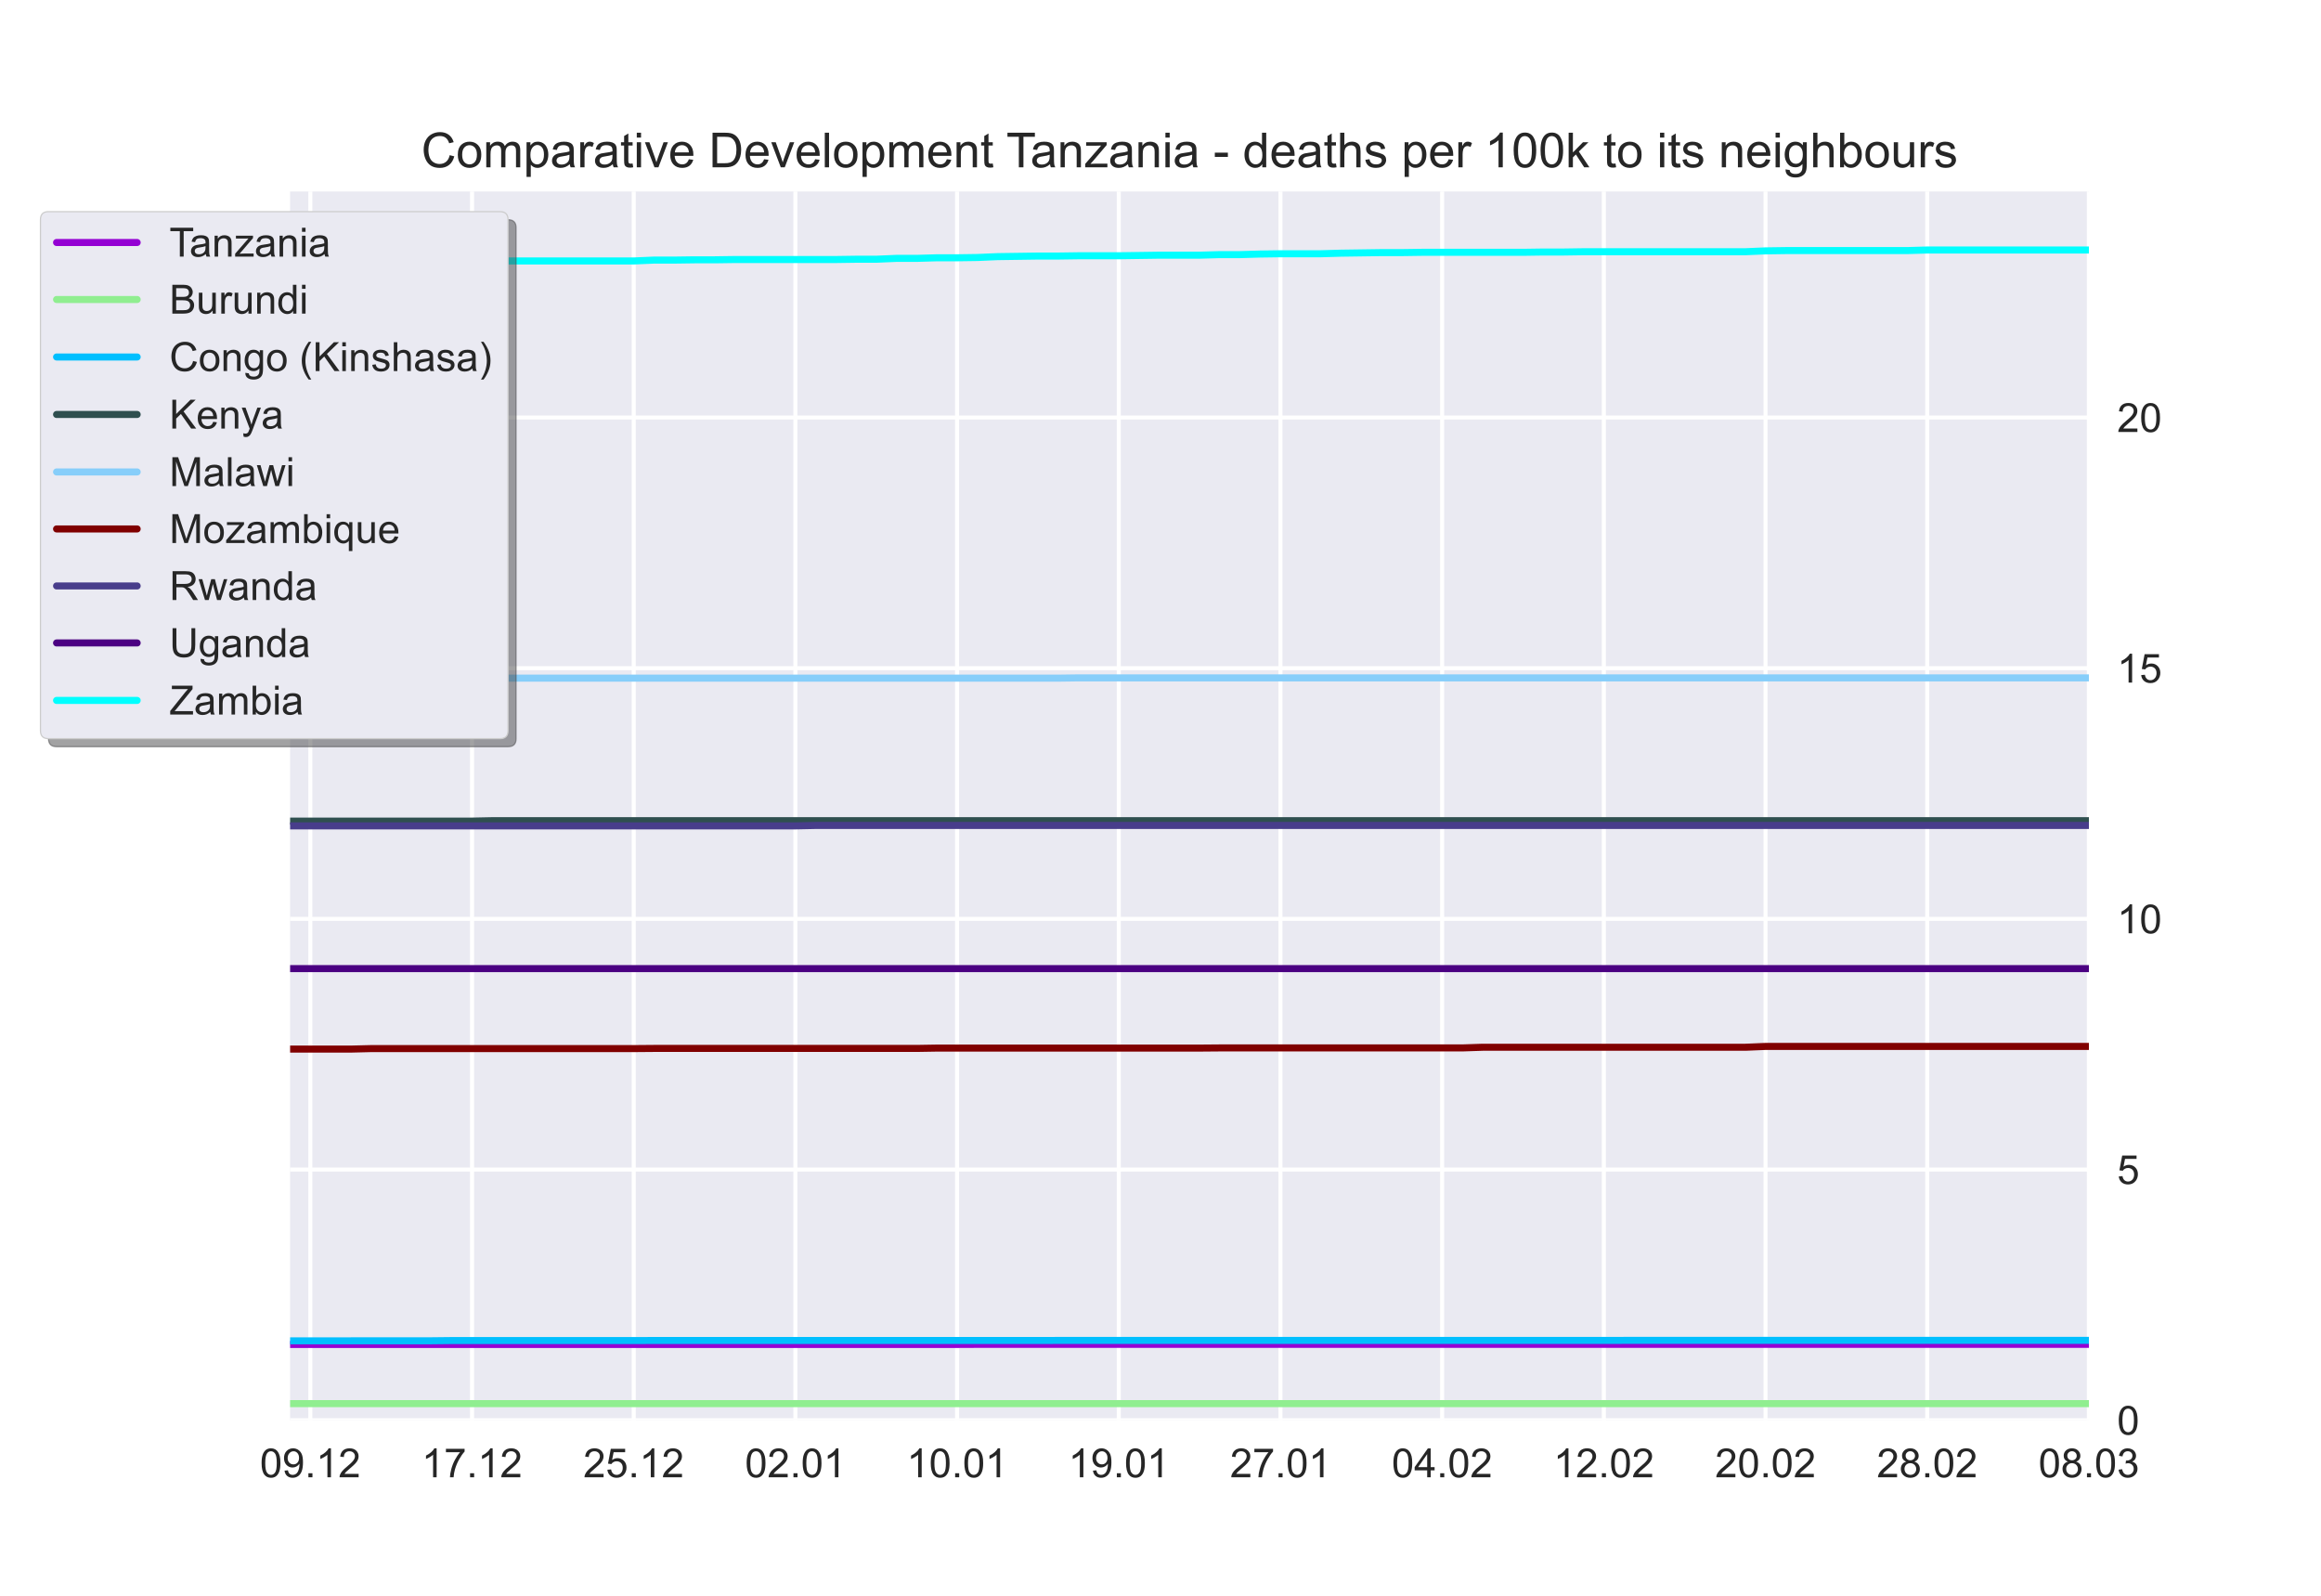 <?xml version="1.0" encoding="utf-8" standalone="no"?>
<!DOCTYPE svg PUBLIC "-//W3C//DTD SVG 1.1//EN"
  "http://www.w3.org/Graphics/SVG/1.1/DTD/svg11.dtd">
<!-- Created with matplotlib (https://matplotlib.org/) -->
<svg height="396pt" version="1.1" viewBox="0 0 576 396" width="576pt" xmlns="http://www.w3.org/2000/svg" xmlns:xlink="http://www.w3.org/1999/xlink">
 <defs>
  <style type="text/css">*{stroke-linecap:butt;stroke-linejoin:round;}</style>
 </defs>
 <g id="figure_1">
  <g id="patch_1">
   <path d="M 0 396 
L 576 396 
L 576 0 
L 0 0 
z
" style="fill:#ffffff;"/>
  </g>
  <g id="axes_1">
   <g id="patch_2">
    <path d="M 72 352.44 
L 518.4 352.44 
L 518.4 47.52 
L 72 47.52 
z
" style="fill:#eaeaf2;"/>
   </g>
   <g id="matplotlib.axis_1">
    <g id="xtick_1">
     <g id="line2d_1">
      <path clip-path="url(#p7f5be701a1)" d="M 77.016 352.44 
L 77.016 47.52 
" style="fill:none;stroke:#ffffff;stroke-linecap:round;"/>
     </g>
     <g id="line2d_2"/>
     <g id="text_1">
      <!-- 09.12 -->
      <g style="fill:#262626;" transform="translate(64.505 366.598)scale(0.1 -0.1)">
       <defs>
        <path d="M 4.156 35.297 
Q 4.156 48 6.766 55.734 
Q 9.375 63.484 14.516 67.672 
Q 19.672 71.875 27.484 71.875 
Q 33.25 71.875 37.594 69.547 
Q 41.938 67.234 44.766 62.859 
Q 47.609 58.5 49.219 52.219 
Q 50.828 45.953 50.828 35.297 
Q 50.828 22.703 48.234 14.969 
Q 45.656 7.234 40.5 3 
Q 35.359 -1.219 27.484 -1.219 
Q 17.141 -1.219 11.234 6.203 
Q 4.156 15.141 4.156 35.297 
z
M 13.188 35.297 
Q 13.188 17.672 17.312 11.828 
Q 21.438 6 27.484 6 
Q 33.547 6 37.672 11.859 
Q 41.797 17.719 41.797 35.297 
Q 41.797 52.984 37.672 58.781 
Q 33.547 64.594 27.391 64.594 
Q 21.344 64.594 17.719 59.469 
Q 13.188 52.938 13.188 35.297 
z
" id="ArialMT-48"/>
        <path d="M 5.469 16.547 
L 13.922 17.328 
Q 14.984 11.375 18.016 8.688 
Q 21.047 6 25.781 6 
Q 29.828 6 32.875 7.859 
Q 35.938 9.719 37.891 12.812 
Q 39.844 15.922 41.156 21.188 
Q 42.484 26.469 42.484 31.938 
Q 42.484 32.516 42.438 33.688 
Q 39.797 29.5 35.234 26.875 
Q 30.672 24.266 25.344 24.266 
Q 16.453 24.266 10.297 30.703 
Q 4.156 37.156 4.156 47.703 
Q 4.156 58.594 10.578 65.234 
Q 17 71.875 26.656 71.875 
Q 33.641 71.875 39.422 68.109 
Q 45.219 64.359 48.219 57.391 
Q 51.219 50.438 51.219 37.25 
Q 51.219 23.531 48.234 15.406 
Q 45.266 7.281 39.375 3.031 
Q 33.5 -1.219 25.594 -1.219 
Q 17.188 -1.219 11.859 3.438 
Q 6.547 8.109 5.469 16.547 
z
M 41.453 48.141 
Q 41.453 55.719 37.422 60.156 
Q 33.406 64.594 27.734 64.594 
Q 21.875 64.594 17.531 59.812 
Q 13.188 55.031 13.188 47.406 
Q 13.188 40.578 17.312 36.297 
Q 21.438 32.031 27.484 32.031 
Q 33.594 32.031 37.516 36.297 
Q 41.453 40.578 41.453 48.141 
z
" id="ArialMT-57"/>
        <path d="M 9.078 0 
L 9.078 10.016 
L 19.094 10.016 
L 19.094 0 
z
" id="ArialMT-46"/>
        <path d="M 37.25 0 
L 28.469 0 
L 28.469 56 
Q 25.297 52.984 20.141 49.953 
Q 14.984 46.922 10.891 45.406 
L 10.891 53.906 
Q 18.266 57.375 23.781 62.297 
Q 29.297 67.234 31.594 71.875 
L 37.25 71.875 
z
" id="ArialMT-49"/>
        <path d="M 50.344 8.453 
L 50.344 0 
L 3.031 0 
Q 2.938 3.172 4.047 6.109 
Q 5.859 10.938 9.828 15.625 
Q 13.812 20.312 21.344 26.469 
Q 33.016 36.031 37.109 41.625 
Q 41.219 47.219 41.219 52.203 
Q 41.219 57.422 37.469 61 
Q 33.734 64.594 27.734 64.594 
Q 21.391 64.594 17.578 60.781 
Q 13.766 56.984 13.719 50.25 
L 4.688 51.172 
Q 5.609 61.281 11.656 66.578 
Q 17.719 71.875 27.938 71.875 
Q 38.234 71.875 44.234 66.156 
Q 50.25 60.453 50.25 52 
Q 50.25 47.703 48.484 43.547 
Q 46.734 39.406 42.656 34.812 
Q 38.578 30.219 29.109 22.219 
Q 21.188 15.578 18.938 13.203 
Q 16.703 10.844 15.234 8.453 
z
" id="ArialMT-50"/>
       </defs>
       <use xlink:href="#ArialMT-48"/>
       <use x="55.615" xlink:href="#ArialMT-57"/>
       <use x="111.23" xlink:href="#ArialMT-46"/>
       <use x="139.014" xlink:href="#ArialMT-49"/>
       <use x="194.629" xlink:href="#ArialMT-50"/>
      </g>
     </g>
    </g>
    <g id="xtick_2">
     <g id="line2d_3">
      <path clip-path="url(#p7f5be701a1)" d="M 117.142 352.44 
L 117.142 47.52 
" style="fill:none;stroke:#ffffff;stroke-linecap:round;"/>
     </g>
     <g id="line2d_4"/>
     <g id="text_2">
      <!-- 17.12 -->
      <g style="fill:#262626;" transform="translate(104.631 366.598)scale(0.1 -0.1)">
       <defs>
        <path d="M 4.734 62.203 
L 4.734 70.656 
L 51.078 70.656 
L 51.078 63.812 
Q 44.234 56.547 37.516 44.484 
Q 30.812 32.422 27.156 19.672 
Q 24.516 10.688 23.781 0 
L 14.75 0 
Q 14.891 8.453 18.062 20.406 
Q 21.234 32.375 27.172 43.484 
Q 33.109 54.594 39.797 62.203 
z
" id="ArialMT-55"/>
       </defs>
       <use xlink:href="#ArialMT-49"/>
       <use x="55.615" xlink:href="#ArialMT-55"/>
       <use x="111.23" xlink:href="#ArialMT-46"/>
       <use x="139.014" xlink:href="#ArialMT-49"/>
       <use x="194.629" xlink:href="#ArialMT-50"/>
      </g>
     </g>
    </g>
    <g id="xtick_3">
     <g id="line2d_5">
      <path clip-path="url(#p7f5be701a1)" d="M 157.267 352.44 
L 157.267 47.52 
" style="fill:none;stroke:#ffffff;stroke-linecap:round;"/>
     </g>
     <g id="line2d_6"/>
     <g id="text_3">
      <!-- 25.12 -->
      <g style="fill:#262626;" transform="translate(144.756 366.598)scale(0.1 -0.1)">
       <defs>
        <path d="M 4.156 18.75 
L 13.375 19.531 
Q 14.406 12.797 18.141 9.391 
Q 21.875 6 27.156 6 
Q 33.5 6 37.891 10.781 
Q 42.281 15.578 42.281 23.484 
Q 42.281 31 38.062 35.344 
Q 33.844 39.703 27 39.703 
Q 22.75 39.703 19.328 37.766 
Q 15.922 35.844 13.969 32.766 
L 5.719 33.844 
L 12.641 70.609 
L 48.25 70.609 
L 48.25 62.203 
L 19.672 62.203 
L 15.828 42.969 
Q 22.266 47.469 29.344 47.469 
Q 38.719 47.469 45.156 40.969 
Q 51.609 34.469 51.609 24.266 
Q 51.609 14.547 45.953 7.469 
Q 39.062 -1.219 27.156 -1.219 
Q 17.391 -1.219 11.203 4.25 
Q 5.031 9.719 4.156 18.75 
z
" id="ArialMT-53"/>
       </defs>
       <use xlink:href="#ArialMT-50"/>
       <use x="55.615" xlink:href="#ArialMT-53"/>
       <use x="111.23" xlink:href="#ArialMT-46"/>
       <use x="139.014" xlink:href="#ArialMT-49"/>
       <use x="194.629" xlink:href="#ArialMT-50"/>
      </g>
     </g>
    </g>
    <g id="xtick_4">
     <g id="line2d_7">
      <path clip-path="url(#p7f5be701a1)" d="M 197.393 352.44 
L 197.393 47.52 
" style="fill:none;stroke:#ffffff;stroke-linecap:round;"/>
     </g>
     <g id="line2d_8"/>
     <g id="text_4">
      <!-- 02.01 -->
      <g style="fill:#262626;" transform="translate(184.882 366.598)scale(0.1 -0.1)">
       <use xlink:href="#ArialMT-48"/>
       <use x="55.615" xlink:href="#ArialMT-50"/>
       <use x="111.23" xlink:href="#ArialMT-46"/>
       <use x="139.014" xlink:href="#ArialMT-48"/>
       <use x="194.629" xlink:href="#ArialMT-49"/>
      </g>
     </g>
    </g>
    <g id="xtick_5">
     <g id="line2d_9">
      <path clip-path="url(#p7f5be701a1)" d="M 237.519 352.44 
L 237.519 47.52 
" style="fill:none;stroke:#ffffff;stroke-linecap:round;"/>
     </g>
     <g id="line2d_10"/>
     <g id="text_5">
      <!-- 10.01 -->
      <g style="fill:#262626;" transform="translate(225.008 366.598)scale(0.1 -0.1)">
       <use xlink:href="#ArialMT-49"/>
       <use x="55.615" xlink:href="#ArialMT-48"/>
       <use x="111.23" xlink:href="#ArialMT-46"/>
       <use x="139.014" xlink:href="#ArialMT-48"/>
       <use x="194.629" xlink:href="#ArialMT-49"/>
      </g>
     </g>
    </g>
    <g id="xtick_6">
     <g id="line2d_11">
      <path clip-path="url(#p7f5be701a1)" d="M 277.645 352.44 
L 277.645 47.52 
" style="fill:none;stroke:#ffffff;stroke-linecap:round;"/>
     </g>
     <g id="line2d_12"/>
     <g id="text_6">
      <!-- 19.01 -->
      <g style="fill:#262626;" transform="translate(265.134 366.598)scale(0.1 -0.1)">
       <use xlink:href="#ArialMT-49"/>
       <use x="55.615" xlink:href="#ArialMT-57"/>
       <use x="111.23" xlink:href="#ArialMT-46"/>
       <use x="139.014" xlink:href="#ArialMT-48"/>
       <use x="194.629" xlink:href="#ArialMT-49"/>
      </g>
     </g>
    </g>
    <g id="xtick_7">
     <g id="line2d_13">
      <path clip-path="url(#p7f5be701a1)" d="M 317.771 352.44 
L 317.771 47.52 
" style="fill:none;stroke:#ffffff;stroke-linecap:round;"/>
     </g>
     <g id="line2d_14"/>
     <g id="text_7">
      <!-- 27.01 -->
      <g style="fill:#262626;" transform="translate(305.26 366.598)scale(0.1 -0.1)">
       <use xlink:href="#ArialMT-50"/>
       <use x="55.615" xlink:href="#ArialMT-55"/>
       <use x="111.23" xlink:href="#ArialMT-46"/>
       <use x="139.014" xlink:href="#ArialMT-48"/>
       <use x="194.629" xlink:href="#ArialMT-49"/>
      </g>
     </g>
    </g>
    <g id="xtick_8">
     <g id="line2d_15">
      <path clip-path="url(#p7f5be701a1)" d="M 357.897 352.44 
L 357.897 47.52 
" style="fill:none;stroke:#ffffff;stroke-linecap:round;"/>
     </g>
     <g id="line2d_16"/>
     <g id="text_8">
      <!-- 04.02 -->
      <g style="fill:#262626;" transform="translate(345.386 366.598)scale(0.1 -0.1)">
       <defs>
        <path d="M 32.328 0 
L 32.328 17.141 
L 1.266 17.141 
L 1.266 25.203 
L 33.938 71.578 
L 41.109 71.578 
L 41.109 25.203 
L 50.781 25.203 
L 50.781 17.141 
L 41.109 17.141 
L 41.109 0 
z
M 32.328 25.203 
L 32.328 57.469 
L 9.906 25.203 
z
" id="ArialMT-52"/>
       </defs>
       <use xlink:href="#ArialMT-48"/>
       <use x="55.615" xlink:href="#ArialMT-52"/>
       <use x="111.23" xlink:href="#ArialMT-46"/>
       <use x="139.014" xlink:href="#ArialMT-48"/>
       <use x="194.629" xlink:href="#ArialMT-50"/>
      </g>
     </g>
    </g>
    <g id="xtick_9">
     <g id="line2d_17">
      <path clip-path="url(#p7f5be701a1)" d="M 398.022 352.44 
L 398.022 47.52 
" style="fill:none;stroke:#ffffff;stroke-linecap:round;"/>
     </g>
     <g id="line2d_18"/>
     <g id="text_9">
      <!-- 12.02 -->
      <g style="fill:#262626;" transform="translate(385.512 366.598)scale(0.1 -0.1)">
       <use xlink:href="#ArialMT-49"/>
       <use x="55.615" xlink:href="#ArialMT-50"/>
       <use x="111.23" xlink:href="#ArialMT-46"/>
       <use x="139.014" xlink:href="#ArialMT-48"/>
       <use x="194.629" xlink:href="#ArialMT-50"/>
      </g>
     </g>
    </g>
    <g id="xtick_10">
     <g id="line2d_19">
      <path clip-path="url(#p7f5be701a1)" d="M 438.148 352.44 
L 438.148 47.52 
" style="fill:none;stroke:#ffffff;stroke-linecap:round;"/>
     </g>
     <g id="line2d_20"/>
     <g id="text_10">
      <!-- 20.02 -->
      <g style="fill:#262626;" transform="translate(425.637 366.598)scale(0.1 -0.1)">
       <use xlink:href="#ArialMT-50"/>
       <use x="55.615" xlink:href="#ArialMT-48"/>
       <use x="111.23" xlink:href="#ArialMT-46"/>
       <use x="139.014" xlink:href="#ArialMT-48"/>
       <use x="194.629" xlink:href="#ArialMT-50"/>
      </g>
     </g>
    </g>
    <g id="xtick_11">
     <g id="line2d_21">
      <path clip-path="url(#p7f5be701a1)" d="M 478.274 352.44 
L 478.274 47.52 
" style="fill:none;stroke:#ffffff;stroke-linecap:round;"/>
     </g>
     <g id="line2d_22"/>
     <g id="text_11">
      <!-- 28.02 -->
      <g style="fill:#262626;" transform="translate(465.763 366.598)scale(0.1 -0.1)">
       <defs>
        <path d="M 17.672 38.812 
Q 12.203 40.828 9.562 44.531 
Q 6.938 48.25 6.938 53.422 
Q 6.938 61.234 12.547 66.547 
Q 18.172 71.875 27.484 71.875 
Q 36.859 71.875 42.578 66.422 
Q 48.297 60.984 48.297 53.172 
Q 48.297 48.188 45.672 44.5 
Q 43.062 40.828 37.75 38.812 
Q 44.344 36.672 47.781 31.875 
Q 51.219 27.094 51.219 20.453 
Q 51.219 11.281 44.719 5.031 
Q 38.234 -1.219 27.641 -1.219 
Q 17.047 -1.219 10.547 5.047 
Q 4.047 11.328 4.047 20.703 
Q 4.047 27.688 7.594 32.391 
Q 11.141 37.109 17.672 38.812 
z
M 15.922 53.719 
Q 15.922 48.641 19.188 45.406 
Q 22.469 42.188 27.688 42.188 
Q 32.766 42.188 36.016 45.375 
Q 39.266 48.578 39.266 53.219 
Q 39.266 58.062 35.906 61.359 
Q 32.562 64.656 27.594 64.656 
Q 22.562 64.656 19.234 61.422 
Q 15.922 58.203 15.922 53.719 
z
M 13.094 20.656 
Q 13.094 16.891 14.875 13.375 
Q 16.656 9.859 20.172 7.922 
Q 23.688 6 27.734 6 
Q 34.031 6 38.125 10.047 
Q 42.234 14.109 42.234 20.359 
Q 42.234 26.703 38.016 30.859 
Q 33.797 35.016 27.438 35.016 
Q 21.234 35.016 17.156 30.906 
Q 13.094 26.812 13.094 20.656 
z
" id="ArialMT-56"/>
       </defs>
       <use xlink:href="#ArialMT-50"/>
       <use x="55.615" xlink:href="#ArialMT-56"/>
       <use x="111.23" xlink:href="#ArialMT-46"/>
       <use x="139.014" xlink:href="#ArialMT-48"/>
       <use x="194.629" xlink:href="#ArialMT-50"/>
      </g>
     </g>
    </g>
    <g id="xtick_12">
     <g id="line2d_23">
      <path clip-path="url(#p7f5be701a1)" d="M 518.4 352.44 
L 518.4 47.52 
" style="fill:none;stroke:#ffffff;stroke-linecap:round;"/>
     </g>
     <g id="line2d_24"/>
     <g id="text_12">
      <!-- 08.03 -->
      <g style="fill:#262626;" transform="translate(505.889 366.598)scale(0.1 -0.1)">
       <defs>
        <path d="M 4.203 18.891 
L 12.984 20.062 
Q 14.5 12.594 18.141 9.297 
Q 21.781 6 27 6 
Q 33.203 6 37.469 10.297 
Q 41.75 14.594 41.75 20.953 
Q 41.75 27 37.797 30.922 
Q 33.844 34.859 27.734 34.859 
Q 25.25 34.859 21.531 33.891 
L 22.516 41.609 
Q 23.391 41.5 23.922 41.5 
Q 29.547 41.5 34.031 44.422 
Q 38.531 47.359 38.531 53.469 
Q 38.531 58.297 35.25 61.469 
Q 31.984 64.656 26.812 64.656 
Q 21.688 64.656 18.266 61.422 
Q 14.844 58.203 13.875 51.766 
L 5.078 53.328 
Q 6.688 62.156 12.391 67.016 
Q 18.109 71.875 26.609 71.875 
Q 32.469 71.875 37.391 69.359 
Q 42.328 66.844 44.938 62.5 
Q 47.562 58.156 47.562 53.266 
Q 47.562 48.641 45.062 44.828 
Q 42.578 41.016 37.703 38.766 
Q 44.047 37.312 47.562 32.688 
Q 51.078 28.078 51.078 21.141 
Q 51.078 11.766 44.234 5.25 
Q 37.406 -1.266 26.953 -1.266 
Q 17.531 -1.266 11.297 4.344 
Q 5.078 9.969 4.203 18.891 
z
" id="ArialMT-51"/>
       </defs>
       <use xlink:href="#ArialMT-48"/>
       <use x="55.615" xlink:href="#ArialMT-56"/>
       <use x="111.23" xlink:href="#ArialMT-46"/>
       <use x="139.014" xlink:href="#ArialMT-48"/>
       <use x="194.629" xlink:href="#ArialMT-51"/>
      </g>
     </g>
    </g>
   </g>
   <g id="matplotlib.axis_2">
    <g id="ytick_1">
     <g id="line2d_25">
      <path clip-path="url(#p7f5be701a1)" d="M 72 352.44 
L 518.4 352.44 
" style="fill:none;stroke:#ffffff;stroke-linecap:round;"/>
     </g>
     <g id="line2d_26"/>
     <g id="text_13">
      <!-- 0 -->
      <g style="fill:#262626;" transform="translate(525.4 356.019)scale(0.1 -0.1)">
       <use xlink:href="#ArialMT-48"/>
      </g>
     </g>
    </g>
    <g id="ytick_2">
     <g id="line2d_27">
      <path clip-path="url(#p7f5be701a1)" d="M 72 290.233 
L 518.4 290.233 
" style="fill:none;stroke:#ffffff;stroke-linecap:round;"/>
     </g>
     <g id="line2d_28"/>
     <g id="text_14">
      <!-- 5 -->
      <g style="fill:#262626;" transform="translate(525.4 293.812)scale(0.1 -0.1)">
       <use xlink:href="#ArialMT-53"/>
      </g>
     </g>
    </g>
    <g id="ytick_3">
     <g id="line2d_29">
      <path clip-path="url(#p7f5be701a1)" d="M 72 228.025 
L 518.4 228.025 
" style="fill:none;stroke:#ffffff;stroke-linecap:round;"/>
     </g>
     <g id="line2d_30"/>
     <g id="text_15">
      <!-- 10 -->
      <g style="fill:#262626;" transform="translate(525.4 231.604)scale(0.1 -0.1)">
       <use xlink:href="#ArialMT-49"/>
       <use x="55.615" xlink:href="#ArialMT-48"/>
      </g>
     </g>
    </g>
    <g id="ytick_4">
     <g id="line2d_31">
      <path clip-path="url(#p7f5be701a1)" d="M 72 165.818 
L 518.4 165.818 
" style="fill:none;stroke:#ffffff;stroke-linecap:round;"/>
     </g>
     <g id="line2d_32"/>
     <g id="text_16">
      <!-- 15 -->
      <g style="fill:#262626;" transform="translate(525.4 169.397)scale(0.1 -0.1)">
       <use xlink:href="#ArialMT-49"/>
       <use x="55.615" xlink:href="#ArialMT-53"/>
      </g>
     </g>
    </g>
    <g id="ytick_5">
     <g id="line2d_33">
      <path clip-path="url(#p7f5be701a1)" d="M 72 103.611 
L 518.4 103.611 
" style="fill:none;stroke:#ffffff;stroke-linecap:round;"/>
     </g>
     <g id="line2d_34"/>
     <g id="text_17">
      <!-- 20 -->
      <g style="fill:#262626;" transform="translate(525.4 107.19)scale(0.1 -0.1)">
       <use xlink:href="#ArialMT-50"/>
       <use x="55.615" xlink:href="#ArialMT-48"/>
      </g>
     </g>
    </g>
   </g>
   <g id="line2d_35">
    <path clip-path="url(#p7f5be701a1)" d="M 72 333.63 
L 77.016 333.63 
L 82.031 333.63 
L 87.047 333.63 
L 92.063 333.63 
L 97.079 333.63 
L 102.094 333.63 
L 107.11 333.63 
L 112.126 333.63 
L 117.142 333.63 
L 122.157 333.63 
L 127.173 333.63 
L 132.189 333.63 
L 137.204 333.63 
L 142.22 333.63 
L 147.236 333.63 
L 152.252 333.63 
L 157.267 333.63 
L 162.283 333.63 
L 167.299 333.63 
L 172.315 333.63 
L 177.33 333.63 
L 182.346 333.63 
L 187.362 333.63 
L 192.378 333.63 
L 197.393 333.63 
L 202.409 333.63 
L 207.425 333.63 
L 212.44 333.63 
L 217.456 333.63 
L 222.472 333.63 
L 227.488 333.63 
L 232.503 333.63 
L 237.519 333.63 
L 242.535 333.608 
L 247.551 333.608 
L 252.566 333.608 
L 257.582 333.608 
L 262.598 333.608 
L 267.613 333.608 
L 272.629 333.608 
L 277.645 333.608 
L 282.661 333.608 
L 287.676 333.608 
L 292.692 333.608 
L 297.708 333.608 
L 302.724 333.608 
L 307.739 333.608 
L 312.755 333.608 
L 317.771 333.608 
L 322.787 333.608 
L 327.802 333.608 
L 332.818 333.608 
L 337.834 333.608 
L 342.849 333.608 
L 347.865 333.608 
L 352.881 333.608 
L 357.897 333.608 
L 362.912 333.608 
L 367.928 333.608 
L 372.944 333.608 
L 377.96 333.608 
L 382.975 333.608 
L 387.991 333.608 
L 393.007 333.608 
L 398.022 333.608 
L 403.038 333.608 
L 408.054 333.608 
L 413.07 333.608 
L 418.085 333.608 
L 423.101 333.608 
L 428.117 333.608 
L 433.133 333.608 
L 438.148 333.608 
L 443.164 333.608 
L 448.18 333.608 
L 453.196 333.608 
L 458.211 333.608 
L 463.227 333.608 
L 468.243 333.608 
L 473.258 333.608 
L 478.274 333.608 
L 483.29 333.608 
L 488.306 333.608 
L 493.321 333.608 
L 498.337 333.608 
L 503.353 333.608 
L 508.369 333.608 
L 513.384 333.608 
L 518.4 333.608 
" style="fill:none;stroke:#9400d3;stroke-linecap:round;stroke-width:1.75;"/>
   </g>
   <g id="line2d_36">
    <path clip-path="url(#p7f5be701a1)" d="M 72 348.318 
L 77.016 348.318 
L 82.031 348.318 
L 87.047 348.318 
L 92.063 348.318 
L 97.079 348.318 
L 102.094 348.318 
L 107.11 348.318 
L 112.126 348.318 
L 117.142 348.318 
L 122.157 348.318 
L 127.173 348.318 
L 132.189 348.318 
L 137.204 348.318 
L 142.22 348.318 
L 147.236 348.318 
L 152.252 348.318 
L 157.267 348.318 
L 162.283 348.318 
L 167.299 348.318 
L 172.315 348.318 
L 177.33 348.318 
L 182.346 348.318 
L 187.362 348.318 
L 192.378 348.318 
L 197.393 348.318 
L 202.409 348.318 
L 207.425 348.318 
L 212.44 348.318 
L 217.456 348.318 
L 222.472 348.318 
L 227.488 348.318 
L 232.503 348.318 
L 237.519 348.318 
L 242.535 348.318 
L 247.551 348.318 
L 252.566 348.318 
L 257.582 348.318 
L 262.598 348.318 
L 267.613 348.318 
L 272.629 348.318 
L 277.645 348.318 
L 282.661 348.318 
L 287.676 348.318 
L 292.692 348.318 
L 297.708 348.318 
L 302.724 348.318 
L 307.739 348.318 
L 312.755 348.318 
L 317.771 348.318 
L 322.787 348.318 
L 327.802 348.318 
L 332.818 348.318 
L 337.834 348.318 
L 342.849 348.318 
L 347.865 348.318 
L 352.881 348.318 
L 357.897 348.318 
L 362.912 348.318 
L 367.928 348.318 
L 372.944 348.318 
L 377.96 348.318 
L 382.975 348.318 
L 387.991 348.318 
L 393.007 348.318 
L 398.022 348.318 
L 403.038 348.318 
L 408.054 348.318 
L 413.07 348.318 
L 418.085 348.318 
L 423.101 348.318 
L 428.117 348.318 
L 433.133 348.318 
L 438.148 348.318 
L 443.164 348.318 
L 448.18 348.318 
L 453.196 348.318 
L 458.211 348.318 
L 463.227 348.318 
L 468.243 348.318 
L 473.258 348.318 
L 478.274 348.318 
L 483.29 348.318 
L 488.306 348.318 
L 493.321 348.318 
L 498.337 348.318 
L 503.353 348.318 
L 508.369 348.318 
L 513.384 348.318 
L 518.4 348.318 
" style="fill:none;stroke:#90ee90;stroke-linecap:round;stroke-width:1.75;"/>
   </g>
   <g id="line2d_37">
    <path clip-path="url(#p7f5be701a1)" d="M 72 332.735 
L 77.016 332.735 
L 82.031 332.735 
L 87.047 332.735 
L 92.063 332.722 
L 97.079 332.722 
L 102.094 332.722 
L 107.11 332.722 
L 112.126 332.668 
L 117.142 332.668 
L 122.157 332.668 
L 127.173 332.668 
L 132.189 332.668 
L 137.204 332.668 
L 142.22 332.668 
L 147.236 332.668 
L 152.252 332.668 
L 157.267 332.668 
L 162.283 332.654 
L 167.299 332.654 
L 172.315 332.654 
L 177.33 332.654 
L 182.346 332.654 
L 187.362 332.654 
L 192.378 332.654 
L 197.393 332.654 
L 202.409 332.654 
L 207.425 332.654 
L 212.44 332.654 
L 217.456 332.654 
L 222.472 332.654 
L 227.488 332.654 
L 232.503 332.654 
L 237.519 332.654 
L 242.535 332.654 
L 247.551 332.654 
L 252.566 332.654 
L 257.582 332.654 
L 262.598 332.641 
L 267.613 332.641 
L 272.629 332.641 
L 277.645 332.641 
L 282.661 332.641 
L 287.676 332.641 
L 292.692 332.641 
L 297.708 332.641 
L 302.724 332.641 
L 307.739 332.641 
L 312.755 332.641 
L 317.771 332.641 
L 322.787 332.641 
L 327.802 332.641 
L 332.818 332.641 
L 337.834 332.641 
L 342.849 332.641 
L 347.865 332.641 
L 352.881 332.641 
L 357.897 332.641 
L 362.912 332.641 
L 367.928 332.641 
L 372.944 332.641 
L 377.96 332.641 
L 382.975 332.641 
L 387.991 332.641 
L 393.007 332.641 
L 398.022 332.641 
L 403.038 332.627 
L 408.054 332.627 
L 413.07 332.627 
L 418.085 332.627 
L 423.101 332.627 
L 428.117 332.627 
L 433.133 332.627 
L 438.148 332.627 
L 443.164 332.627 
L 448.18 332.627 
L 453.196 332.627 
L 458.211 332.627 
L 463.227 332.627 
L 468.243 332.627 
L 473.258 332.627 
L 478.274 332.627 
L 483.29 332.627 
L 488.306 332.627 
L 493.321 332.627 
L 498.337 332.627 
L 503.353 332.627 
L 508.369 332.627 
L 513.384 332.627 
L 518.4 332.627 
" style="fill:none;stroke:#00bfff;stroke-linecap:round;stroke-width:1.75;"/>
   </g>
   <g id="line2d_38">
    <path clip-path="url(#p7f5be701a1)" d="M 72 203.763 
L 77.016 203.763 
L 82.031 203.763 
L 87.047 203.763 
L 92.063 203.763 
L 97.079 203.763 
L 102.094 203.763 
L 107.11 203.763 
L 112.126 203.763 
L 117.142 203.763 
L 122.157 203.658 
L 127.173 203.658 
L 132.189 203.658 
L 137.204 203.658 
L 142.22 203.658 
L 147.236 203.658 
L 152.252 203.658 
L 157.267 203.658 
L 162.283 203.658 
L 167.299 203.658 
L 172.315 203.658 
L 177.33 203.658 
L 182.346 203.658 
L 187.362 203.658 
L 192.378 203.658 
L 197.393 203.658 
L 202.409 203.658 
L 207.425 203.658 
L 212.44 203.658 
L 217.456 203.658 
L 222.472 203.658 
L 227.488 203.658 
L 232.503 203.658 
L 237.519 203.658 
L 242.535 203.658 
L 247.551 203.658 
L 252.566 203.658 
L 257.582 203.658 
L 262.598 203.658 
L 267.613 203.658 
L 272.629 203.658 
L 277.645 203.658 
L 282.661 203.658 
L 287.676 203.658 
L 292.692 203.658 
L 297.708 203.658 
L 302.724 203.658 
L 307.739 203.658 
L 312.755 203.658 
L 317.771 203.658 
L 322.787 203.658 
L 327.802 203.658 
L 332.818 203.658 
L 337.834 203.658 
L 342.849 203.658 
L 347.865 203.658 
L 352.881 203.658 
L 357.897 203.658 
L 362.912 203.658 
L 367.928 203.658 
L 372.944 203.658 
L 377.96 203.658 
L 382.975 203.658 
L 387.991 203.658 
L 393.007 203.658 
L 398.022 203.658 
L 403.038 203.658 
L 408.054 203.658 
L 413.07 203.658 
L 418.085 203.658 
L 423.101 203.658 
L 428.117 203.658 
L 433.133 203.658 
L 438.148 203.658 
L 443.164 203.658 
L 448.18 203.658 
L 453.196 203.658 
L 458.211 203.658 
L 463.227 203.658 
L 468.243 203.658 
L 473.258 203.658 
L 478.274 203.658 
L 483.29 203.658 
L 488.306 203.658 
L 493.321 203.658 
L 498.337 203.658 
L 503.353 203.658 
L 508.369 203.658 
L 513.384 203.658 
L 518.4 203.658 
" style="fill:none;stroke:#2f4f4f;stroke-linecap:round;stroke-width:1.75;"/>
   </g>
   <g id="line2d_39">
    <path clip-path="url(#p7f5be701a1)" d="M 72 168.287 
L 77.016 168.287 
L 82.031 168.287 
L 87.047 168.287 
L 92.063 168.287 
L 97.079 168.287 
L 102.094 168.287 
L 107.11 168.287 
L 112.126 168.287 
L 117.142 168.287 
L 122.157 168.287 
L 127.173 168.287 
L 132.189 168.287 
L 137.204 168.287 
L 142.22 168.287 
L 147.236 168.287 
L 152.252 168.287 
L 157.267 168.287 
L 162.283 168.287 
L 167.299 168.287 
L 172.315 168.287 
L 177.33 168.287 
L 182.346 168.287 
L 187.362 168.287 
L 192.378 168.287 
L 197.393 168.287 
L 202.409 168.287 
L 207.425 168.287 
L 212.44 168.287 
L 217.456 168.287 
L 222.472 168.287 
L 227.488 168.287 
L 232.503 168.287 
L 237.519 168.287 
L 242.535 168.287 
L 247.551 168.287 
L 252.566 168.287 
L 257.582 168.287 
L 262.598 168.287 
L 267.613 168.219 
L 272.629 168.219 
L 277.645 168.219 
L 282.661 168.219 
L 287.676 168.219 
L 292.692 168.219 
L 297.708 168.219 
L 302.724 168.219 
L 307.739 168.219 
L 312.755 168.219 
L 317.771 168.219 
L 322.787 168.219 
L 327.802 168.219 
L 332.818 168.219 
L 337.834 168.219 
L 342.849 168.219 
L 347.865 168.219 
L 352.881 168.219 
L 357.897 168.219 
L 362.912 168.219 
L 367.928 168.219 
L 372.944 168.219 
L 377.96 168.219 
L 382.975 168.219 
L 387.991 168.219 
L 393.007 168.219 
L 398.022 168.219 
L 403.038 168.219 
L 408.054 168.219 
L 413.07 168.219 
L 418.085 168.219 
L 423.101 168.219 
L 428.117 168.219 
L 433.133 168.219 
L 438.148 168.219 
L 443.164 168.219 
L 448.18 168.219 
L 453.196 168.219 
L 458.211 168.219 
L 463.227 168.219 
L 468.243 168.219 
L 473.258 168.219 
L 478.274 168.219 
L 483.29 168.219 
L 488.306 168.219 
L 493.321 168.219 
L 498.337 168.219 
L 503.353 168.219 
L 508.369 168.219 
L 513.384 168.219 
L 518.4 168.219 
" style="fill:none;stroke:#87cefa;stroke-linecap:round;stroke-width:1.75;"/>
   </g>
   <g id="line2d_40">
    <path clip-path="url(#p7f5be701a1)" d="M 72 260.339 
L 77.016 260.339 
L 82.031 260.339 
L 87.047 260.339 
L 92.063 260.215 
L 97.079 260.215 
L 102.094 260.215 
L 107.11 260.215 
L 112.126 260.215 
L 117.142 260.215 
L 122.157 260.215 
L 127.173 260.215 
L 132.189 260.215 
L 137.204 260.215 
L 142.22 260.215 
L 147.236 260.215 
L 152.252 260.215 
L 157.267 260.215 
L 162.283 260.174 
L 167.299 260.174 
L 172.315 260.174 
L 177.33 260.174 
L 182.346 260.174 
L 187.362 260.174 
L 192.378 260.174 
L 197.393 260.174 
L 202.409 260.174 
L 207.425 260.174 
L 212.44 260.174 
L 217.456 260.174 
L 222.472 260.174 
L 227.488 260.174 
L 232.503 260.091 
L 237.519 260.091 
L 242.535 260.091 
L 247.551 260.091 
L 252.566 260.091 
L 257.582 260.091 
L 262.598 260.091 
L 267.613 260.091 
L 272.629 260.091 
L 277.645 260.091 
L 282.661 260.091 
L 287.676 260.091 
L 292.692 260.091 
L 297.708 260.091 
L 302.724 260.05 
L 307.739 260.05 
L 312.755 260.05 
L 317.771 260.05 
L 322.787 260.05 
L 327.802 260.05 
L 332.818 260.05 
L 337.834 260.05 
L 342.849 260.05 
L 347.865 260.05 
L 352.881 260.05 
L 357.897 260.05 
L 362.912 260.05 
L 367.928 259.884 
L 372.944 259.884 
L 377.96 259.884 
L 382.975 259.884 
L 387.991 259.884 
L 393.007 259.884 
L 398.022 259.884 
L 403.038 259.884 
L 408.054 259.884 
L 413.07 259.884 
L 418.085 259.884 
L 423.101 259.884 
L 428.117 259.884 
L 433.133 259.884 
L 438.148 259.677 
L 443.164 259.677 
L 448.18 259.677 
L 453.196 259.677 
L 458.211 259.677 
L 463.227 259.677 
L 468.243 259.677 
L 473.258 259.677 
L 478.274 259.677 
L 483.29 259.677 
L 488.306 259.677 
L 493.321 259.677 
L 498.337 259.677 
L 503.353 259.677 
L 508.369 259.677 
L 513.384 259.677 
L 518.4 259.677 
" style="fill:none;stroke:#800000;stroke-linecap:round;stroke-width:1.75;"/>
   </g>
   <g id="line2d_41">
    <path clip-path="url(#p7f5be701a1)" d="M 72 204.945 
L 77.016 204.945 
L 82.031 204.945 
L 87.047 204.945 
L 92.063 204.945 
L 97.079 204.945 
L 102.094 204.945 
L 107.11 204.945 
L 112.126 204.945 
L 117.142 204.945 
L 122.157 204.945 
L 127.173 204.945 
L 132.189 204.945 
L 137.204 204.945 
L 142.22 204.945 
L 147.236 204.945 
L 152.252 204.945 
L 157.267 204.945 
L 162.283 204.945 
L 167.299 204.945 
L 172.315 204.945 
L 177.33 204.945 
L 182.346 204.945 
L 187.362 204.945 
L 192.378 204.945 
L 197.393 204.945 
L 202.409 204.844 
L 207.425 204.844 
L 212.44 204.844 
L 217.456 204.844 
L 222.472 204.844 
L 227.488 204.844 
L 232.503 204.844 
L 237.519 204.844 
L 242.535 204.844 
L 247.551 204.844 
L 252.566 204.844 
L 257.582 204.844 
L 262.598 204.844 
L 267.613 204.844 
L 272.629 204.844 
L 277.645 204.844 
L 282.661 204.844 
L 287.676 204.844 
L 292.692 204.844 
L 297.708 204.844 
L 302.724 204.844 
L 307.739 204.844 
L 312.755 204.844 
L 317.771 204.844 
L 322.787 204.844 
L 327.802 204.844 
L 332.818 204.844 
L 337.834 204.844 
L 342.849 204.844 
L 347.865 204.844 
L 352.881 204.844 
L 357.897 204.844 
L 362.912 204.844 
L 367.928 204.844 
L 372.944 204.844 
L 377.96 204.844 
L 382.975 204.844 
L 387.991 204.844 
L 393.007 204.844 
L 398.022 204.844 
L 403.038 204.844 
L 408.054 204.844 
L 413.07 204.844 
L 418.085 204.844 
L 423.101 204.844 
L 428.117 204.844 
L 433.133 204.844 
L 438.148 204.844 
L 443.164 204.844 
L 448.18 204.844 
L 453.196 204.844 
L 458.211 204.844 
L 463.227 204.844 
L 468.243 204.844 
L 473.258 204.844 
L 478.274 204.844 
L 483.29 204.844 
L 488.306 204.844 
L 493.321 204.844 
L 498.337 204.844 
L 503.353 204.844 
L 508.369 204.844 
L 513.384 204.844 
L 518.4 204.844 
" style="fill:none;stroke:#483d8b;stroke-linecap:round;stroke-width:1.75;"/>
   </g>
   <g id="line2d_42">
    <path clip-path="url(#p7f5be701a1)" d="M 72 240.374 
L 77.016 240.374 
L 82.031 240.374 
L 87.047 240.374 
L 92.063 240.374 
L 97.079 240.374 
L 102.094 240.374 
L 107.11 240.374 
L 112.126 240.374 
L 117.142 240.374 
L 122.157 240.374 
L 127.173 240.374 
L 132.189 240.374 
L 137.204 240.374 
L 142.22 240.374 
L 147.236 240.374 
L 152.252 240.374 
L 157.267 240.374 
L 162.283 240.374 
L 167.299 240.374 
L 172.315 240.374 
L 177.33 240.374 
L 182.346 240.374 
L 187.362 240.374 
L 192.378 240.374 
L 197.393 240.374 
L 202.409 240.374 
L 207.425 240.374 
L 212.44 240.374 
L 217.456 240.374 
L 222.472 240.374 
L 227.488 240.374 
L 232.503 240.374 
L 237.519 240.374 
L 242.535 240.374 
L 247.551 240.374 
L 252.566 240.374 
L 257.582 240.374 
L 262.598 240.374 
L 267.613 240.374 
L 272.629 240.374 
L 277.645 240.374 
L 282.661 240.374 
L 287.676 240.374 
L 292.692 240.374 
L 297.708 240.374 
L 302.724 240.374 
L 307.739 240.374 
L 312.755 240.374 
L 317.771 240.374 
L 322.787 240.374 
L 327.802 240.374 
L 332.818 240.374 
L 337.834 240.374 
L 342.849 240.374 
L 347.865 240.374 
L 352.881 240.374 
L 357.897 240.374 
L 362.912 240.374 
L 367.928 240.374 
L 372.944 240.374 
L 377.96 240.374 
L 382.975 240.374 
L 387.991 240.374 
L 393.007 240.374 
L 398.022 240.374 
L 403.038 240.374 
L 408.054 240.374 
L 413.07 240.374 
L 418.085 240.374 
L 423.101 240.374 
L 428.117 240.374 
L 433.133 240.374 
L 438.148 240.374 
L 443.164 240.374 
L 448.18 240.374 
L 453.196 240.374 
L 458.211 240.374 
L 463.227 240.374 
L 468.243 240.374 
L 473.258 240.374 
L 478.274 240.374 
L 483.29 240.374 
L 488.306 240.374 
L 493.321 240.374 
L 498.337 240.374 
L 503.353 240.374 
L 508.369 240.374 
L 513.384 240.374 
L 518.4 240.374 
" style="fill:none;stroke:#4b0082;stroke-linecap:round;stroke-width:1.75;"/>
   </g>
   <g id="line2d_43">
    <path clip-path="url(#p7f5be701a1)" d="M 72 64.76 
L 77.016 64.76 
L 82.031 64.76 
L 87.047 64.76 
L 92.063 64.76 
L 97.079 64.76 
L 102.094 64.76 
L 107.11 64.76 
L 112.126 64.76 
L 117.142 64.76 
L 122.157 64.76 
L 127.173 64.76 
L 132.189 64.76 
L 137.204 64.76 
L 142.22 64.76 
L 147.236 64.76 
L 152.252 64.76 
L 157.267 64.76 
L 162.283 64.545 
L 167.299 64.545 
L 172.315 64.474 
L 177.33 64.474 
L 182.346 64.402 
L 187.362 64.402 
L 192.378 64.402 
L 197.393 64.402 
L 202.409 64.402 
L 207.425 64.402 
L 212.44 64.331 
L 217.456 64.331 
L 222.472 64.116 
L 227.488 64.116 
L 232.503 63.973 
L 237.519 63.973 
L 242.535 63.901 
L 247.551 63.686 
L 252.566 63.615 
L 257.582 63.543 
L 262.598 63.543 
L 267.613 63.472 
L 272.629 63.472 
L 277.645 63.472 
L 282.661 63.4 
L 287.676 63.328 
L 292.692 63.328 
L 297.708 63.328 
L 302.724 63.185 
L 307.739 63.185 
L 312.755 63.042 
L 317.771 62.971 
L 322.787 62.971 
L 327.802 62.971 
L 332.818 62.827 
L 337.834 62.756 
L 342.849 62.684 
L 347.865 62.684 
L 352.881 62.613 
L 357.897 62.613 
L 362.912 62.613 
L 367.928 62.613 
L 372.944 62.613 
L 377.96 62.613 
L 382.975 62.541 
L 387.991 62.541 
L 393.007 62.469 
L 398.022 62.469 
L 403.038 62.469 
L 408.054 62.469 
L 413.07 62.469 
L 418.085 62.469 
L 423.101 62.469 
L 428.117 62.469 
L 433.133 62.469 
L 438.148 62.255 
L 443.164 62.183 
L 448.18 62.183 
L 453.196 62.183 
L 458.211 62.183 
L 463.227 62.183 
L 468.243 62.183 
L 473.258 62.183 
L 478.274 62.04 
L 483.29 62.04 
L 488.306 62.04 
L 493.321 62.04 
L 498.337 62.04 
L 503.353 62.04 
L 508.369 62.04 
L 513.384 62.04 
L 518.4 62.04 
" style="fill:none;stroke:#00ffff;stroke-linecap:round;stroke-width:1.75;"/>
   </g>
   <g id="patch_3">
    <path d="M 72 352.44 
L 72 47.52 
" style="fill:none;"/>
   </g>
   <g id="patch_4">
    <path d="M 518.4 352.44 
L 518.4 47.52 
" style="fill:none;"/>
   </g>
   <g id="patch_5">
    <path d="M 72 352.44 
L 518.4 352.44 
" style="fill:none;"/>
   </g>
   <g id="patch_6">
    <path d="M 72 47.52 
L 518.4 47.52 
" style="fill:none;"/>
   </g>
   <g id="text_18">
    <!-- Comparative Development Tanzania - deaths per 100k to its neighbours -->
    <g style="fill:#262626;" transform="translate(104.546 41.52)scale(0.12 -0.12)">
     <defs>
      <path d="M 58.797 25.094 
L 68.266 22.703 
Q 65.281 11.031 57.547 4.906 
Q 49.812 -1.219 38.625 -1.219 
Q 27.047 -1.219 19.797 3.484 
Q 12.547 8.203 8.766 17.141 
Q 4.984 26.078 4.984 36.328 
Q 4.984 47.516 9.25 55.828 
Q 13.531 64.156 21.406 68.469 
Q 29.297 72.797 38.766 72.797 
Q 49.516 72.797 56.828 67.328 
Q 64.156 61.859 67.047 51.953 
L 57.719 49.75 
Q 55.219 57.562 50.484 61.125 
Q 45.75 64.703 38.578 64.703 
Q 30.328 64.703 24.781 60.734 
Q 19.234 56.781 16.984 50.109 
Q 14.75 43.453 14.75 36.375 
Q 14.75 27.25 17.406 20.438 
Q 20.062 13.625 25.672 10.25 
Q 31.297 6.891 37.844 6.891 
Q 45.797 6.891 51.312 11.469 
Q 56.844 16.062 58.797 25.094 
z
" id="ArialMT-67"/>
      <path d="M 3.328 25.922 
Q 3.328 40.328 11.328 47.266 
Q 18.016 53.031 27.641 53.031 
Q 38.328 53.031 45.109 46.016 
Q 51.906 39.016 51.906 26.656 
Q 51.906 16.656 48.906 10.906 
Q 45.906 5.172 40.156 2 
Q 34.422 -1.172 27.641 -1.172 
Q 16.75 -1.172 10.031 5.812 
Q 3.328 12.797 3.328 25.922 
z
M 12.359 25.922 
Q 12.359 15.969 16.703 11.016 
Q 21.047 6.062 27.641 6.062 
Q 34.188 6.062 38.531 11.031 
Q 42.875 16.016 42.875 26.219 
Q 42.875 35.844 38.5 40.797 
Q 34.125 45.75 27.641 45.75 
Q 21.047 45.75 16.703 40.812 
Q 12.359 35.891 12.359 25.922 
z
" id="ArialMT-111"/>
      <path d="M 6.594 0 
L 6.594 51.859 
L 14.453 51.859 
L 14.453 44.578 
Q 16.891 48.391 20.938 50.703 
Q 25 53.031 30.172 53.031 
Q 35.938 53.031 39.625 50.641 
Q 43.312 48.25 44.828 43.953 
Q 50.984 53.031 60.844 53.031 
Q 68.562 53.031 72.703 48.75 
Q 76.859 44.484 76.859 35.594 
L 76.859 0 
L 68.109 0 
L 68.109 32.672 
Q 68.109 37.938 67.25 40.25 
Q 66.406 42.578 64.156 43.984 
Q 61.922 45.406 58.891 45.406 
Q 53.422 45.406 49.797 41.766 
Q 46.188 38.141 46.188 30.125 
L 46.188 0 
L 37.406 0 
L 37.406 33.688 
Q 37.406 39.547 35.25 42.469 
Q 33.109 45.406 28.219 45.406 
Q 24.516 45.406 21.359 43.453 
Q 18.219 41.5 16.797 37.734 
Q 15.375 33.984 15.375 26.906 
L 15.375 0 
z
" id="ArialMT-109"/>
      <path d="M 6.594 -19.875 
L 6.594 51.859 
L 14.594 51.859 
L 14.594 45.125 
Q 17.438 49.078 21 51.047 
Q 24.562 53.031 29.641 53.031 
Q 36.281 53.031 41.359 49.609 
Q 46.438 46.188 49.016 39.953 
Q 51.609 33.734 51.609 26.312 
Q 51.609 18.359 48.75 11.984 
Q 45.906 5.609 40.453 2.219 
Q 35.016 -1.172 29 -1.172 
Q 24.609 -1.172 21.109 0.688 
Q 17.625 2.547 15.375 5.375 
L 15.375 -19.875 
z
M 14.547 25.641 
Q 14.547 15.625 18.594 10.844 
Q 22.656 6.062 28.422 6.062 
Q 34.281 6.062 38.453 11.016 
Q 42.625 15.969 42.625 26.375 
Q 42.625 36.281 38.547 41.203 
Q 34.469 46.141 28.812 46.141 
Q 23.188 46.141 18.859 40.891 
Q 14.547 35.641 14.547 25.641 
z
" id="ArialMT-112"/>
      <path d="M 40.438 6.391 
Q 35.547 2.25 31.031 0.531 
Q 26.516 -1.172 21.344 -1.172 
Q 12.797 -1.172 8.203 3 
Q 3.609 7.172 3.609 13.672 
Q 3.609 17.484 5.344 20.625 
Q 7.078 23.781 9.891 25.688 
Q 12.703 27.594 16.219 28.562 
Q 18.797 29.25 24.031 29.891 
Q 34.672 31.156 39.703 32.906 
Q 39.75 34.719 39.75 35.203 
Q 39.75 40.578 37.25 42.781 
Q 33.891 45.75 27.25 45.75 
Q 21.047 45.75 18.094 43.578 
Q 15.141 41.406 13.719 35.891 
L 5.125 37.062 
Q 6.297 42.578 8.984 45.969 
Q 11.672 49.359 16.75 51.188 
Q 21.828 53.031 28.516 53.031 
Q 35.156 53.031 39.297 51.469 
Q 43.453 49.906 45.406 47.531 
Q 47.359 45.172 48.141 41.547 
Q 48.578 39.312 48.578 33.453 
L 48.578 21.734 
Q 48.578 9.469 49.141 6.219 
Q 49.703 2.984 51.375 0 
L 42.188 0 
Q 40.828 2.734 40.438 6.391 
z
M 39.703 26.031 
Q 34.906 24.078 25.344 22.703 
Q 19.922 21.922 17.672 20.938 
Q 15.438 19.969 14.203 18.094 
Q 12.984 16.219 12.984 13.922 
Q 12.984 10.406 15.641 8.062 
Q 18.312 5.719 23.438 5.719 
Q 28.516 5.719 32.469 7.938 
Q 36.422 10.156 38.281 14.016 
Q 39.703 17 39.703 22.797 
z
" id="ArialMT-97"/>
      <path d="M 6.5 0 
L 6.5 51.859 
L 14.406 51.859 
L 14.406 44 
Q 17.438 49.516 20 51.266 
Q 22.562 53.031 25.641 53.031 
Q 30.078 53.031 34.672 50.203 
L 31.641 42.047 
Q 28.422 43.953 25.203 43.953 
Q 22.312 43.953 20.016 42.219 
Q 17.719 40.484 16.75 37.406 
Q 15.281 32.719 15.281 27.156 
L 15.281 0 
z
" id="ArialMT-114"/>
      <path d="M 25.781 7.859 
L 27.047 0.094 
Q 23.344 -0.688 20.406 -0.688 
Q 15.625 -0.688 12.984 0.828 
Q 10.359 2.344 9.281 4.812 
Q 8.203 7.281 8.203 15.188 
L 8.203 45.016 
L 1.766 45.016 
L 1.766 51.859 
L 8.203 51.859 
L 8.203 64.703 
L 16.938 69.969 
L 16.938 51.859 
L 25.781 51.859 
L 25.781 45.016 
L 16.938 45.016 
L 16.938 14.703 
Q 16.938 10.938 17.406 9.859 
Q 17.875 8.797 18.922 8.156 
Q 19.969 7.516 21.922 7.516 
Q 23.391 7.516 25.781 7.859 
z
" id="ArialMT-116"/>
      <path d="M 6.641 61.469 
L 6.641 71.578 
L 15.438 71.578 
L 15.438 61.469 
z
M 6.641 0 
L 6.641 51.859 
L 15.438 51.859 
L 15.438 0 
z
" id="ArialMT-105"/>
      <path d="M 21 0 
L 1.266 51.859 
L 10.547 51.859 
L 21.688 20.797 
Q 23.484 15.766 25 10.359 
Q 26.172 14.453 28.266 20.219 
L 39.797 51.859 
L 48.828 51.859 
L 29.203 0 
z
" id="ArialMT-118"/>
      <path d="M 42.094 16.703 
L 51.172 15.578 
Q 49.031 7.625 43.219 3.219 
Q 37.406 -1.172 28.375 -1.172 
Q 17 -1.172 10.328 5.828 
Q 3.656 12.844 3.656 25.484 
Q 3.656 38.578 10.391 45.797 
Q 17.141 53.031 27.875 53.031 
Q 38.281 53.031 44.875 45.953 
Q 51.469 38.875 51.469 26.031 
Q 51.469 25.25 51.422 23.688 
L 12.75 23.688 
Q 13.234 15.141 17.578 10.594 
Q 21.922 6.062 28.422 6.062 
Q 33.25 6.062 36.672 8.594 
Q 40.094 11.141 42.094 16.703 
z
M 13.234 30.906 
L 42.188 30.906 
Q 41.609 37.453 38.875 40.719 
Q 34.672 45.797 27.984 45.797 
Q 21.922 45.797 17.797 41.75 
Q 13.672 37.703 13.234 30.906 
z
" id="ArialMT-101"/>
      <path id="ArialMT-32"/>
      <path d="M 7.719 0 
L 7.719 71.578 
L 32.375 71.578 
Q 40.719 71.578 45.125 70.562 
Q 51.266 69.141 55.609 65.438 
Q 61.281 60.641 64.078 53.188 
Q 66.891 45.75 66.891 36.188 
Q 66.891 28.031 64.984 21.734 
Q 63.094 15.438 60.109 11.297 
Q 57.125 7.172 53.578 4.797 
Q 50.047 2.438 45.047 1.219 
Q 40.047 0 33.547 0 
z
M 17.188 8.453 
L 32.469 8.453 
Q 39.547 8.453 43.578 9.766 
Q 47.609 11.078 50 13.484 
Q 53.375 16.844 55.25 22.531 
Q 57.125 28.219 57.125 36.328 
Q 57.125 47.562 53.438 53.594 
Q 49.75 59.625 44.484 61.672 
Q 40.672 63.141 32.234 63.141 
L 17.188 63.141 
z
" id="ArialMT-68"/>
      <path d="M 6.391 0 
L 6.391 71.578 
L 15.188 71.578 
L 15.188 0 
z
" id="ArialMT-108"/>
      <path d="M 6.594 0 
L 6.594 51.859 
L 14.5 51.859 
L 14.5 44.484 
Q 20.219 53.031 31 53.031 
Q 35.688 53.031 39.625 51.344 
Q 43.562 49.656 45.516 46.922 
Q 47.469 44.188 48.25 40.438 
Q 48.734 37.984 48.734 31.891 
L 48.734 0 
L 39.938 0 
L 39.938 31.547 
Q 39.938 36.922 38.906 39.578 
Q 37.891 42.234 35.281 43.812 
Q 32.672 45.406 29.156 45.406 
Q 23.531 45.406 19.453 41.844 
Q 15.375 38.281 15.375 28.328 
L 15.375 0 
z
" id="ArialMT-110"/>
      <path d="M 25.922 0 
L 25.922 63.141 
L 2.344 63.141 
L 2.344 71.578 
L 59.078 71.578 
L 59.078 63.141 
L 35.406 63.141 
L 35.406 0 
z
" id="ArialMT-84"/>
      <path d="M 1.953 0 
L 1.953 7.125 
L 34.969 45.016 
Q 29.344 44.734 25.047 44.734 
L 3.906 44.734 
L 3.906 51.859 
L 46.297 51.859 
L 46.297 46.047 
L 18.219 13.141 
L 12.797 7.125 
Q 18.703 7.562 23.875 7.562 
L 47.859 7.562 
L 47.859 0 
z
" id="ArialMT-122"/>
      <path d="M 3.172 21.484 
L 3.172 30.328 
L 30.172 30.328 
L 30.172 21.484 
z
" id="ArialMT-45"/>
      <path d="M 40.234 0 
L 40.234 6.547 
Q 35.297 -1.172 25.734 -1.172 
Q 19.531 -1.172 14.328 2.25 
Q 9.125 5.672 6.266 11.797 
Q 3.422 17.922 3.422 25.875 
Q 3.422 33.641 6 39.969 
Q 8.594 46.297 13.766 49.656 
Q 18.953 53.031 25.344 53.031 
Q 30.031 53.031 33.688 51.047 
Q 37.359 49.078 39.656 45.906 
L 39.656 71.578 
L 48.391 71.578 
L 48.391 0 
z
M 12.453 25.875 
Q 12.453 15.922 16.641 10.984 
Q 20.844 6.062 26.562 6.062 
Q 32.328 6.062 36.344 10.766 
Q 40.375 15.484 40.375 25.141 
Q 40.375 35.797 36.266 40.766 
Q 32.172 45.75 26.172 45.75 
Q 20.312 45.75 16.375 40.969 
Q 12.453 36.188 12.453 25.875 
z
" id="ArialMT-100"/>
      <path d="M 6.594 0 
L 6.594 71.578 
L 15.375 71.578 
L 15.375 45.906 
Q 21.531 53.031 30.906 53.031 
Q 36.672 53.031 40.922 50.75 
Q 45.172 48.484 47 44.484 
Q 48.828 40.484 48.828 32.859 
L 48.828 0 
L 40.047 0 
L 40.047 32.859 
Q 40.047 39.453 37.188 42.453 
Q 34.328 45.453 29.109 45.453 
Q 25.203 45.453 21.75 43.422 
Q 18.312 41.406 16.844 37.938 
Q 15.375 34.469 15.375 28.375 
L 15.375 0 
z
" id="ArialMT-104"/>
      <path d="M 3.078 15.484 
L 11.766 16.844 
Q 12.5 11.625 15.844 8.844 
Q 19.188 6.062 25.203 6.062 
Q 31.25 6.062 34.172 8.516 
Q 37.109 10.984 37.109 14.312 
Q 37.109 17.281 34.516 19 
Q 32.719 20.172 25.531 21.969 
Q 15.875 24.422 12.141 26.203 
Q 8.406 27.984 6.469 31.125 
Q 4.547 34.281 4.547 38.094 
Q 4.547 41.547 6.125 44.5 
Q 7.719 47.469 10.453 49.422 
Q 12.5 50.922 16.031 51.969 
Q 19.578 53.031 23.641 53.031 
Q 29.734 53.031 34.344 51.266 
Q 38.969 49.516 41.156 46.5 
Q 43.359 43.5 44.188 38.484 
L 35.594 37.312 
Q 35.016 41.312 32.203 43.547 
Q 29.391 45.797 24.266 45.797 
Q 18.219 45.797 15.625 43.797 
Q 13.031 41.797 13.031 39.109 
Q 13.031 37.406 14.109 36.031 
Q 15.188 34.625 17.484 33.688 
Q 18.797 33.203 25.25 31.453 
Q 34.578 28.953 38.25 27.359 
Q 41.938 25.781 44.031 22.75 
Q 46.141 19.734 46.141 15.234 
Q 46.141 10.844 43.578 6.953 
Q 41.016 3.078 36.172 0.953 
Q 31.344 -1.172 25.25 -1.172 
Q 15.141 -1.172 9.844 3.031 
Q 4.547 7.234 3.078 15.484 
z
" id="ArialMT-115"/>
      <path d="M 6.641 0 
L 6.641 71.578 
L 15.438 71.578 
L 15.438 30.766 
L 36.234 51.859 
L 47.609 51.859 
L 27.781 32.625 
L 49.609 0 
L 38.766 0 
L 21.625 26.516 
L 15.438 20.562 
L 15.438 0 
z
" id="ArialMT-107"/>
      <path d="M 4.984 -4.297 
L 13.531 -5.562 
Q 14.062 -9.516 16.5 -11.328 
Q 19.781 -13.766 25.438 -13.766 
Q 31.547 -13.766 34.859 -11.328 
Q 38.188 -8.891 39.359 -4.5 
Q 40.047 -1.812 39.984 6.781 
Q 34.234 0 25.641 0 
Q 14.938 0 9.078 7.719 
Q 3.219 15.438 3.219 26.219 
Q 3.219 33.641 5.906 39.906 
Q 8.594 46.188 13.688 49.609 
Q 18.797 53.031 25.688 53.031 
Q 34.859 53.031 40.828 45.609 
L 40.828 51.859 
L 48.922 51.859 
L 48.922 7.031 
Q 48.922 -5.078 46.453 -10.125 
Q 44 -15.188 38.641 -18.109 
Q 33.297 -21.047 25.484 -21.047 
Q 16.219 -21.047 10.5 -16.875 
Q 4.781 -12.703 4.984 -4.297 
z
M 12.25 26.859 
Q 12.25 16.656 16.297 11.969 
Q 20.359 7.281 26.469 7.281 
Q 32.516 7.281 36.609 11.938 
Q 40.719 16.609 40.719 26.562 
Q 40.719 36.078 36.5 40.906 
Q 32.281 45.75 26.312 45.75 
Q 20.453 45.75 16.344 40.984 
Q 12.25 36.234 12.25 26.859 
z
" id="ArialMT-103"/>
      <path d="M 14.703 0 
L 6.547 0 
L 6.547 71.578 
L 15.328 71.578 
L 15.328 46.047 
Q 20.906 53.031 29.547 53.031 
Q 34.328 53.031 38.594 51.094 
Q 42.875 49.172 45.625 45.672 
Q 48.391 42.188 49.953 37.25 
Q 51.516 32.328 51.516 26.703 
Q 51.516 13.375 44.922 6.094 
Q 38.328 -1.172 29.109 -1.172 
Q 19.922 -1.172 14.703 6.5 
z
M 14.594 26.312 
Q 14.594 17 17.141 12.844 
Q 21.297 6.062 28.375 6.062 
Q 34.125 6.062 38.328 11.062 
Q 42.531 16.062 42.531 25.984 
Q 42.531 36.141 38.5 40.969 
Q 34.469 45.797 28.766 45.797 
Q 23 45.797 18.797 40.797 
Q 14.594 35.797 14.594 26.312 
z
" id="ArialMT-98"/>
      <path d="M 40.578 0 
L 40.578 7.625 
Q 34.516 -1.172 24.125 -1.172 
Q 19.531 -1.172 15.547 0.578 
Q 11.578 2.344 9.641 5 
Q 7.719 7.672 6.938 11.531 
Q 6.391 14.109 6.391 19.734 
L 6.391 51.859 
L 15.188 51.859 
L 15.188 23.094 
Q 15.188 16.219 15.719 13.812 
Q 16.547 10.359 19.234 8.375 
Q 21.922 6.391 25.875 6.391 
Q 29.828 6.391 33.297 8.422 
Q 36.766 10.453 38.203 13.938 
Q 39.656 17.438 39.656 24.078 
L 39.656 51.859 
L 48.438 51.859 
L 48.438 0 
z
" id="ArialMT-117"/>
     </defs>
     <use xlink:href="#ArialMT-67"/>
     <use x="72.217" xlink:href="#ArialMT-111"/>
     <use x="127.832" xlink:href="#ArialMT-109"/>
     <use x="211.133" xlink:href="#ArialMT-112"/>
     <use x="266.748" xlink:href="#ArialMT-97"/>
     <use x="322.363" xlink:href="#ArialMT-114"/>
     <use x="355.664" xlink:href="#ArialMT-97"/>
     <use x="411.279" xlink:href="#ArialMT-116"/>
     <use x="439.062" xlink:href="#ArialMT-105"/>
     <use x="461.279" xlink:href="#ArialMT-118"/>
     <use x="511.279" xlink:href="#ArialMT-101"/>
     <use x="566.895" xlink:href="#ArialMT-32"/>
     <use x="594.678" xlink:href="#ArialMT-68"/>
     <use x="666.895" xlink:href="#ArialMT-101"/>
     <use x="722.51" xlink:href="#ArialMT-118"/>
     <use x="772.51" xlink:href="#ArialMT-101"/>
     <use x="828.125" xlink:href="#ArialMT-108"/>
     <use x="850.342" xlink:href="#ArialMT-111"/>
     <use x="905.957" xlink:href="#ArialMT-112"/>
     <use x="961.572" xlink:href="#ArialMT-109"/>
     <use x="1044.873" xlink:href="#ArialMT-101"/>
     <use x="1100.488" xlink:href="#ArialMT-110"/>
     <use x="1156.104" xlink:href="#ArialMT-116"/>
     <use x="1183.887" xlink:href="#ArialMT-32"/>
     <use x="1209.92" xlink:href="#ArialMT-84"/>
     <use x="1259.879" xlink:href="#ArialMT-97"/>
     <use x="1315.494" xlink:href="#ArialMT-110"/>
     <use x="1371.109" xlink:href="#ArialMT-122"/>
     <use x="1421.109" xlink:href="#ArialMT-97"/>
     <use x="1476.725" xlink:href="#ArialMT-110"/>
     <use x="1532.34" xlink:href="#ArialMT-105"/>
     <use x="1554.557" xlink:href="#ArialMT-97"/>
     <use x="1610.172" xlink:href="#ArialMT-32"/>
     <use x="1637.955" xlink:href="#ArialMT-45"/>
     <use x="1671.256" xlink:href="#ArialMT-32"/>
     <use x="1699.039" xlink:href="#ArialMT-100"/>
     <use x="1754.654" xlink:href="#ArialMT-101"/>
     <use x="1810.27" xlink:href="#ArialMT-97"/>
     <use x="1865.885" xlink:href="#ArialMT-116"/>
     <use x="1893.668" xlink:href="#ArialMT-104"/>
     <use x="1949.283" xlink:href="#ArialMT-115"/>
     <use x="1999.283" xlink:href="#ArialMT-32"/>
     <use x="2027.066" xlink:href="#ArialMT-112"/>
     <use x="2082.682" xlink:href="#ArialMT-101"/>
     <use x="2138.297" xlink:href="#ArialMT-114"/>
     <use x="2171.598" xlink:href="#ArialMT-32"/>
     <use x="2199.381" xlink:href="#ArialMT-49"/>
     <use x="2254.996" xlink:href="#ArialMT-48"/>
     <use x="2310.611" xlink:href="#ArialMT-48"/>
     <use x="2366.227" xlink:href="#ArialMT-107"/>
     <use x="2416.227" xlink:href="#ArialMT-32"/>
     <use x="2444.01" xlink:href="#ArialMT-116"/>
     <use x="2471.793" xlink:href="#ArialMT-111"/>
     <use x="2527.408" xlink:href="#ArialMT-32"/>
     <use x="2555.191" xlink:href="#ArialMT-105"/>
     <use x="2577.408" xlink:href="#ArialMT-116"/>
     <use x="2605.191" xlink:href="#ArialMT-115"/>
     <use x="2655.191" xlink:href="#ArialMT-32"/>
     <use x="2682.975" xlink:href="#ArialMT-110"/>
     <use x="2738.59" xlink:href="#ArialMT-101"/>
     <use x="2794.205" xlink:href="#ArialMT-105"/>
     <use x="2816.422" xlink:href="#ArialMT-103"/>
     <use x="2872.037" xlink:href="#ArialMT-104"/>
     <use x="2927.652" xlink:href="#ArialMT-98"/>
     <use x="2983.268" xlink:href="#ArialMT-111"/>
     <use x="3038.883" xlink:href="#ArialMT-117"/>
     <use x="3094.498" xlink:href="#ArialMT-114"/>
     <use x="3127.799" xlink:href="#ArialMT-115"/>
    </g>
   </g>
   <g id="legend_1">
    <g id="patch_7">
     <path d="M 14.04 185.301 
L 126.079 185.301 
Q 128.079 185.301 128.079 183.301 
L 128.079 56.52 
Q 128.079 54.52 126.079 54.52 
L 14.04 54.52 
Q 12.04 54.52 12.04 56.52 
L 12.04 183.301 
Q 12.04 185.301 14.04 185.301 
z
" style="fill:#464649;opacity:0.5;stroke:#464649;stroke-linejoin:miter;stroke-width:0.3;"/>
    </g>
    <g id="patch_8">
     <path d="M 12.04 183.301 
L 124.079 183.301 
Q 126.079 183.301 126.079 181.301 
L 126.079 54.52 
Q 126.079 52.52 124.079 52.52 
L 12.04 52.52 
Q 10.04 52.52 10.04 54.52 
L 10.04 181.301 
Q 10.04 183.301 12.04 183.301 
z
" style="fill:#eaeaf2;stroke:#cccccc;stroke-linejoin:miter;stroke-width:0.3;"/>
    </g>
    <g id="line2d_44">
     <path d="M 14.04 60.178 
L 34.04 60.178 
" style="fill:none;stroke:#9400d3;stroke-linecap:round;stroke-width:1.75;"/>
    </g>
    <g id="line2d_45"/>
    <g id="text_19">
     <!-- Tanzania -->
     <g style="fill:#262626;" transform="translate(42.04 63.678)scale(0.1 -0.1)">
      <use xlink:href="#ArialMT-84"/>
      <use x="49.959" xlink:href="#ArialMT-97"/>
      <use x="105.574" xlink:href="#ArialMT-110"/>
      <use x="161.189" xlink:href="#ArialMT-122"/>
      <use x="211.189" xlink:href="#ArialMT-97"/>
      <use x="266.805" xlink:href="#ArialMT-110"/>
      <use x="322.42" xlink:href="#ArialMT-105"/>
      <use x="344.637" xlink:href="#ArialMT-97"/>
     </g>
    </g>
    <g id="line2d_46">
     <path d="M 14.04 74.323 
L 34.04 74.323 
" style="fill:none;stroke:#90ee90;stroke-linecap:round;stroke-width:1.75;"/>
    </g>
    <g id="line2d_47"/>
    <g id="text_20">
     <!-- Burundi -->
     <g style="fill:#262626;" transform="translate(42.04 77.823)scale(0.1 -0.1)">
      <defs>
       <path d="M 7.328 0 
L 7.328 71.578 
L 34.188 71.578 
Q 42.391 71.578 47.344 69.406 
Q 52.297 67.234 55.094 62.719 
Q 57.906 58.203 57.906 53.266 
Q 57.906 48.688 55.422 44.625 
Q 52.938 40.578 47.906 38.094 
Q 54.391 36.188 57.875 31.594 
Q 61.375 27 61.375 20.75 
Q 61.375 15.719 59.25 11.391 
Q 57.125 7.078 54 4.734 
Q 50.875 2.391 46.156 1.188 
Q 41.453 0 34.625 0 
z
M 16.797 41.5 
L 32.281 41.5 
Q 38.578 41.5 41.312 42.328 
Q 44.922 43.406 46.75 45.891 
Q 48.578 48.391 48.578 52.156 
Q 48.578 55.719 46.875 58.422 
Q 45.172 61.141 41.984 62.141 
Q 38.812 63.141 31.109 63.141 
L 16.797 63.141 
z
M 16.797 8.453 
L 34.625 8.453 
Q 39.203 8.453 41.062 8.797 
Q 44.344 9.375 46.531 10.734 
Q 48.734 12.109 50.141 14.719 
Q 51.562 17.328 51.562 20.75 
Q 51.562 24.75 49.516 27.703 
Q 47.469 30.672 43.828 31.859 
Q 40.188 33.062 33.344 33.062 
L 16.797 33.062 
z
" id="ArialMT-66"/>
      </defs>
      <use xlink:href="#ArialMT-66"/>
      <use x="66.699" xlink:href="#ArialMT-117"/>
      <use x="122.314" xlink:href="#ArialMT-114"/>
      <use x="155.615" xlink:href="#ArialMT-117"/>
      <use x="211.23" xlink:href="#ArialMT-110"/>
      <use x="266.846" xlink:href="#ArialMT-100"/>
      <use x="322.461" xlink:href="#ArialMT-105"/>
     </g>
    </g>
    <g id="line2d_48">
     <path d="M 14.04 88.59 
L 34.04 88.59 
" style="fill:none;stroke:#00bfff;stroke-linecap:round;stroke-width:1.75;"/>
    </g>
    <g id="line2d_49"/>
    <g id="text_21">
     <!-- Congo (Kinshasa) -->
     <g style="fill:#262626;" transform="translate(42.04 92.09)scale(0.1 -0.1)">
      <defs>
       <path d="M 23.391 -21.047 
Q 16.109 -11.859 11.078 0.438 
Q 6.062 12.75 6.062 25.922 
Q 6.062 37.547 9.812 48.188 
Q 14.203 60.547 23.391 72.797 
L 29.688 72.797 
Q 23.781 62.641 21.875 58.297 
Q 18.891 51.562 17.188 44.234 
Q 15.094 35.109 15.094 25.875 
Q 15.094 2.391 29.688 -21.047 
z
" id="ArialMT-40"/>
       <path d="M 7.328 0 
L 7.328 71.578 
L 16.797 71.578 
L 16.797 36.078 
L 52.344 71.578 
L 65.188 71.578 
L 35.156 42.578 
L 66.5 0 
L 54 0 
L 28.516 36.234 
L 16.797 24.812 
L 16.797 0 
z
" id="ArialMT-75"/>
       <path d="M 12.359 -21.047 
L 6.062 -21.047 
Q 20.656 2.391 20.656 25.875 
Q 20.656 35.062 18.562 44.094 
Q 16.891 51.422 13.922 58.156 
Q 12.016 62.547 6.062 72.797 
L 12.359 72.797 
Q 21.531 60.547 25.922 48.188 
Q 29.688 37.547 29.688 25.922 
Q 29.688 12.75 24.625 0.438 
Q 19.578 -11.859 12.359 -21.047 
z
" id="ArialMT-41"/>
      </defs>
      <use xlink:href="#ArialMT-67"/>
      <use x="72.217" xlink:href="#ArialMT-111"/>
      <use x="127.832" xlink:href="#ArialMT-110"/>
      <use x="183.447" xlink:href="#ArialMT-103"/>
      <use x="239.062" xlink:href="#ArialMT-111"/>
      <use x="294.678" xlink:href="#ArialMT-32"/>
      <use x="322.461" xlink:href="#ArialMT-40"/>
      <use x="355.762" xlink:href="#ArialMT-75"/>
      <use x="422.461" xlink:href="#ArialMT-105"/>
      <use x="444.678" xlink:href="#ArialMT-110"/>
      <use x="500.293" xlink:href="#ArialMT-115"/>
      <use x="550.293" xlink:href="#ArialMT-104"/>
      <use x="605.908" xlink:href="#ArialMT-97"/>
      <use x="661.523" xlink:href="#ArialMT-115"/>
      <use x="711.523" xlink:href="#ArialMT-97"/>
      <use x="767.139" xlink:href="#ArialMT-41"/>
     </g>
    </g>
    <g id="line2d_50">
     <path d="M 14.04 102.853 
L 34.04 102.853 
" style="fill:none;stroke:#2f4f4f;stroke-linecap:round;stroke-width:1.75;"/>
    </g>
    <g id="line2d_51"/>
    <g id="text_22">
     <!-- Kenya -->
     <g style="fill:#262626;" transform="translate(42.04 106.353)scale(0.1 -0.1)">
      <defs>
       <path d="M 6.203 -19.969 
L 5.219 -11.719 
Q 8.109 -12.5 10.25 -12.5 
Q 13.188 -12.5 14.938 -11.516 
Q 16.703 -10.547 17.828 -8.797 
Q 18.656 -7.469 20.516 -2.25 
Q 20.75 -1.516 21.297 -0.094 
L 1.609 51.859 
L 11.078 51.859 
L 21.875 21.828 
Q 23.969 16.109 25.641 9.812 
Q 27.156 15.875 29.25 21.625 
L 40.328 51.859 
L 49.125 51.859 
L 29.391 -0.875 
Q 26.219 -9.422 24.469 -12.641 
Q 22.125 -17 19.094 -19.016 
Q 16.062 -21.047 11.859 -21.047 
Q 9.328 -21.047 6.203 -19.969 
z
" id="ArialMT-121"/>
      </defs>
      <use xlink:href="#ArialMT-75"/>
      <use x="66.699" xlink:href="#ArialMT-101"/>
      <use x="122.314" xlink:href="#ArialMT-110"/>
      <use x="177.93" xlink:href="#ArialMT-121"/>
      <use x="227.93" xlink:href="#ArialMT-97"/>
     </g>
    </g>
    <g id="line2d_52">
     <path d="M 14.04 117.115 
L 34.04 117.115 
" style="fill:none;stroke:#87cefa;stroke-linecap:round;stroke-width:1.75;"/>
    </g>
    <g id="line2d_53"/>
    <g id="text_23">
     <!-- Malawi -->
     <g style="fill:#262626;" transform="translate(42.04 120.615)scale(0.1 -0.1)">
      <defs>
       <path d="M 7.422 0 
L 7.422 71.578 
L 21.688 71.578 
L 38.625 20.906 
Q 40.969 13.812 42.047 10.297 
Q 43.266 14.203 45.844 21.781 
L 62.984 71.578 
L 75.734 71.578 
L 75.734 0 
L 66.609 0 
L 66.609 59.906 
L 45.797 0 
L 37.25 0 
L 16.547 60.938 
L 16.547 0 
z
" id="ArialMT-77"/>
       <path d="M 16.156 0 
L 0.297 51.859 
L 9.375 51.859 
L 17.625 21.922 
L 20.703 10.797 
Q 20.906 11.625 23.391 21.484 
L 31.641 51.859 
L 40.672 51.859 
L 48.438 21.781 
L 51.031 11.859 
L 54 21.875 
L 62.891 51.859 
L 71.438 51.859 
L 55.219 0 
L 46.094 0 
L 37.844 31.062 
L 35.844 39.891 
L 25.344 0 
z
" id="ArialMT-119"/>
      </defs>
      <use xlink:href="#ArialMT-77"/>
      <use x="83.301" xlink:href="#ArialMT-97"/>
      <use x="138.916" xlink:href="#ArialMT-108"/>
      <use x="161.133" xlink:href="#ArialMT-97"/>
      <use x="216.748" xlink:href="#ArialMT-119"/>
      <use x="288.965" xlink:href="#ArialMT-105"/>
     </g>
    </g>
    <g id="line2d_54">
     <path d="M 14.04 131.261 
L 34.04 131.261 
" style="fill:none;stroke:#800000;stroke-linecap:round;stroke-width:1.75;"/>
    </g>
    <g id="line2d_55"/>
    <g id="text_24">
     <!-- Mozambique -->
     <g style="fill:#262626;" transform="translate(42.04 134.761)scale(0.1 -0.1)">
      <defs>
       <path d="M 39.656 -19.875 
L 39.656 5.516 
Q 37.594 2.641 33.906 0.734 
Q 30.219 -1.172 26.078 -1.172 
Q 16.844 -1.172 10.172 6.203 
Q 3.516 13.578 3.516 26.422 
Q 3.516 34.234 6.219 40.422 
Q 8.938 46.625 14.078 49.828 
Q 19.234 53.031 25.391 53.031 
Q 35.016 53.031 40.531 44.922 
L 40.531 51.859 
L 48.438 51.859 
L 48.438 -19.875 
z
M 12.547 26.078 
Q 12.547 16.062 16.75 11.062 
Q 20.953 6.062 26.812 6.062 
Q 32.422 6.062 36.469 10.812 
Q 40.531 15.578 40.531 25.297 
Q 40.531 35.641 36.25 40.859 
Q 31.984 46.094 26.219 46.094 
Q 20.516 46.094 16.531 41.234 
Q 12.547 36.375 12.547 26.078 
z
" id="ArialMT-113"/>
      </defs>
      <use xlink:href="#ArialMT-77"/>
      <use x="83.301" xlink:href="#ArialMT-111"/>
      <use x="138.916" xlink:href="#ArialMT-122"/>
      <use x="188.916" xlink:href="#ArialMT-97"/>
      <use x="244.531" xlink:href="#ArialMT-109"/>
      <use x="327.832" xlink:href="#ArialMT-98"/>
      <use x="383.447" xlink:href="#ArialMT-105"/>
      <use x="405.664" xlink:href="#ArialMT-113"/>
      <use x="461.279" xlink:href="#ArialMT-117"/>
      <use x="516.895" xlink:href="#ArialMT-101"/>
     </g>
    </g>
    <g id="line2d_56">
     <path d="M 14.04 145.406 
L 34.04 145.406 
" style="fill:none;stroke:#483d8b;stroke-linecap:round;stroke-width:1.75;"/>
    </g>
    <g id="line2d_57"/>
    <g id="text_25">
     <!-- Rwanda -->
     <g style="fill:#262626;" transform="translate(42.04 148.906)scale(0.1 -0.1)">
      <defs>
       <path d="M 7.859 0 
L 7.859 71.578 
L 39.594 71.578 
Q 49.172 71.578 54.141 69.641 
Q 59.125 67.719 62.109 62.828 
Q 65.094 57.953 65.094 52.047 
Q 65.094 44.438 60.156 39.203 
Q 55.219 33.984 44.922 32.562 
Q 48.688 30.766 50.641 29 
Q 54.781 25.203 58.5 19.484 
L 70.953 0 
L 59.031 0 
L 49.562 14.891 
Q 45.406 21.344 42.719 24.75 
Q 40.047 28.172 37.922 29.531 
Q 35.797 30.906 33.594 31.453 
Q 31.984 31.781 28.328 31.781 
L 17.328 31.781 
L 17.328 0 
z
M 17.328 39.984 
L 37.703 39.984 
Q 44.188 39.984 47.844 41.328 
Q 51.516 42.672 53.422 45.625 
Q 55.328 48.578 55.328 52.047 
Q 55.328 57.125 51.641 60.391 
Q 47.953 63.672 39.984 63.672 
L 17.328 63.672 
z
" id="ArialMT-82"/>
      </defs>
      <use xlink:href="#ArialMT-82"/>
      <use x="72.217" xlink:href="#ArialMT-119"/>
      <use x="144.434" xlink:href="#ArialMT-97"/>
      <use x="200.049" xlink:href="#ArialMT-110"/>
      <use x="255.664" xlink:href="#ArialMT-100"/>
      <use x="311.279" xlink:href="#ArialMT-97"/>
     </g>
    </g>
    <g id="line2d_58">
     <path d="M 14.04 159.551 
L 34.04 159.551 
" style="fill:none;stroke:#4b0082;stroke-linecap:round;stroke-width:1.75;"/>
    </g>
    <g id="line2d_59"/>
    <g id="text_26">
     <!-- Uganda -->
     <g style="fill:#262626;" transform="translate(42.04 163.051)scale(0.1 -0.1)">
      <defs>
       <path d="M 54.688 71.578 
L 64.156 71.578 
L 64.156 30.219 
Q 64.156 19.438 61.719 13.078 
Q 59.281 6.734 52.906 2.75 
Q 46.531 -1.219 36.188 -1.219 
Q 26.125 -1.219 19.719 2.25 
Q 13.328 5.719 10.594 12.281 
Q 7.859 18.844 7.859 30.219 
L 7.859 71.578 
L 17.328 71.578 
L 17.328 30.281 
Q 17.328 20.953 19.062 16.531 
Q 20.797 12.109 25.016 9.719 
Q 29.25 7.328 35.359 7.328 
Q 45.797 7.328 50.234 12.062 
Q 54.688 16.797 54.688 30.281 
z
" id="ArialMT-85"/>
      </defs>
      <use xlink:href="#ArialMT-85"/>
      <use x="72.217" xlink:href="#ArialMT-103"/>
      <use x="127.832" xlink:href="#ArialMT-97"/>
      <use x="183.447" xlink:href="#ArialMT-110"/>
      <use x="239.062" xlink:href="#ArialMT-100"/>
      <use x="294.678" xlink:href="#ArialMT-97"/>
     </g>
    </g>
    <g id="line2d_60">
     <path d="M 14.04 173.814 
L 34.04 173.814 
" style="fill:none;stroke:#00ffff;stroke-linecap:round;stroke-width:1.75;"/>
    </g>
    <g id="line2d_61"/>
    <g id="text_27">
     <!-- Zambia -->
     <g style="fill:#262626;" transform="translate(42.04 177.314)scale(0.1 -0.1)">
      <defs>
       <path d="M 2 0 
L 2 8.797 
L 38.672 54.641 
Q 42.578 59.516 46.094 63.141 
L 6.156 63.141 
L 6.156 71.578 
L 57.422 71.578 
L 57.422 63.141 
L 17.234 13.484 
L 12.891 8.453 
L 58.594 8.453 
L 58.594 0 
z
" id="ArialMT-90"/>
      </defs>
      <use xlink:href="#ArialMT-90"/>
      <use x="61.084" xlink:href="#ArialMT-97"/>
      <use x="116.699" xlink:href="#ArialMT-109"/>
      <use x="200" xlink:href="#ArialMT-98"/>
      <use x="255.615" xlink:href="#ArialMT-105"/>
      <use x="277.832" xlink:href="#ArialMT-97"/>
     </g>
    </g>
   </g>
  </g>
 </g>
 <defs>
  <clipPath id="p7f5be701a1">
   <rect height="304.92" width="446.4" x="72" y="47.52"/>
  </clipPath>
 </defs>
</svg>
